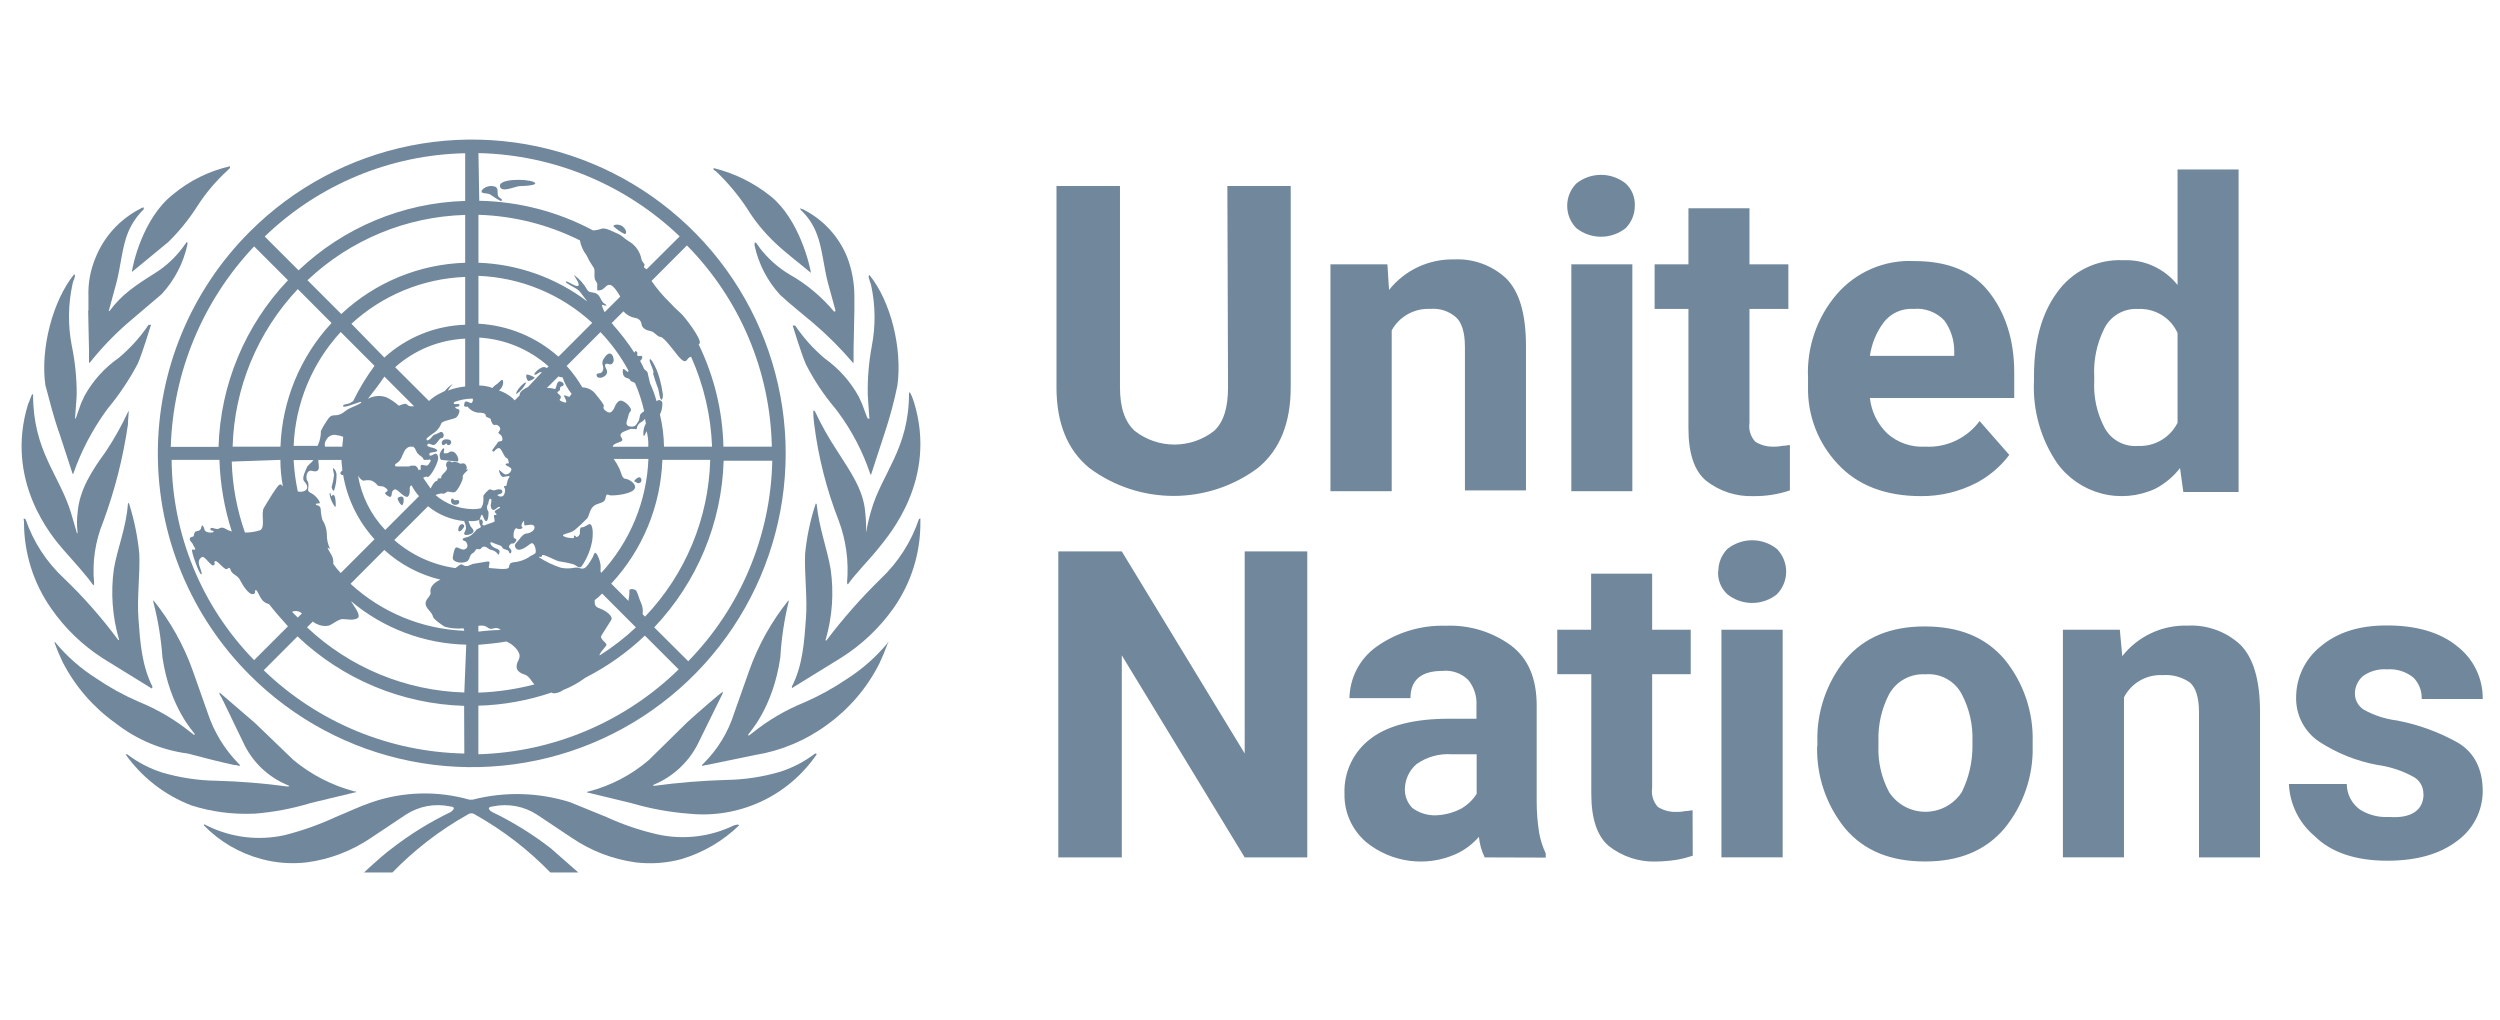 <svg width="98" height="40" viewBox="0 0 98 40" fill="none" xmlns="http://www.w3.org/2000/svg">
<g clip-path="url(#clip0_4525_605)">
<path d="M48.113 7.292H50.596V15.181C50.596 16.57 50.176 17.638 49.303 18.349C48.349 19.057 47.193 19.44 46.005 19.44C44.817 19.44 43.66 19.057 42.707 18.349C41.834 17.638 41.414 16.57 41.414 15.181V7.292H43.903V15.181C43.903 15.988 44.098 16.542 44.485 16.894C44.929 17.239 45.475 17.427 46.038 17.427C46.6 17.427 47.146 17.239 47.59 16.894C47.977 16.539 48.139 15.957 48.139 15.181L48.113 7.292ZM56.067 12.109C55.762 12.094 55.458 12.164 55.19 12.313C54.923 12.461 54.703 12.682 54.555 12.95V19.255H52.154V10.363H54.386L54.451 11.365C54.755 10.982 55.144 10.675 55.587 10.467C56.03 10.26 56.516 10.158 57.005 10.169C57.377 10.151 57.749 10.208 58.099 10.335C58.448 10.463 58.769 10.66 59.042 10.913C59.559 11.43 59.818 12.303 59.818 13.564V19.223H57.425V13.596C57.425 13.014 57.295 12.627 57.068 12.431C56.932 12.313 56.773 12.224 56.601 12.168C56.429 12.113 56.247 12.093 56.067 12.109ZM61.434 8.067C61.434 7.741 61.561 7.428 61.789 7.195C62.065 6.974 62.407 6.854 62.76 6.854C63.112 6.854 63.454 6.974 63.73 7.195C63.849 7.306 63.942 7.441 64.003 7.592C64.065 7.743 64.093 7.905 64.085 8.067C64.086 8.393 63.958 8.707 63.73 8.94C63.454 9.16 63.112 9.28 62.76 9.28C62.407 9.28 62.065 9.16 61.789 8.94C61.561 8.707 61.434 8.393 61.434 8.067ZM63.988 10.363V19.255H61.596V10.363H63.988ZM70.164 19.223C69.706 19.378 69.225 19.454 68.741 19.448C68.063 19.474 67.397 19.256 66.866 18.834C66.413 18.445 66.187 17.766 66.187 16.797V12.109H64.861V10.363H66.187V8.164H68.579V10.363H70.104V12.109H68.579V16.57C68.559 16.703 68.569 16.84 68.608 16.968C68.647 17.097 68.715 17.215 68.806 17.314C69.009 17.442 69.245 17.509 69.485 17.508C69.615 17.513 69.745 17.503 69.872 17.476C70.002 17.476 70.099 17.445 70.164 17.445V19.223ZM78.764 17.832C78.42 18.29 77.978 18.665 77.471 18.931C76.801 19.276 76.058 19.454 75.304 19.448C73.914 19.448 72.815 19.028 72.039 18.187C71.266 17.367 70.847 16.274 70.875 15.147V14.825C70.817 13.622 71.222 12.441 72.007 11.527C72.382 11.095 72.851 10.754 73.377 10.53C73.904 10.306 74.474 10.205 75.046 10.234C76.34 10.234 77.314 10.621 77.957 11.43C78.599 12.239 78.958 13.306 78.958 14.598V15.601H73.3C73.357 16.13 73.597 16.621 73.979 16.991C74.181 17.171 74.416 17.309 74.671 17.398C74.926 17.487 75.196 17.524 75.466 17.508C75.877 17.532 76.287 17.452 76.66 17.277C77.032 17.102 77.355 16.837 77.6 16.505L78.764 17.832ZM75.014 12.109C74.792 12.094 74.57 12.133 74.367 12.223C74.164 12.313 73.987 12.452 73.849 12.627C73.556 13.014 73.367 13.47 73.3 13.951H76.606V13.758C76.606 13.328 76.47 12.909 76.218 12.562C76.064 12.4 75.876 12.275 75.668 12.197C75.459 12.118 75.236 12.088 75.014 12.109ZM85.587 19.286L85.457 18.349C85.196 18.685 84.865 18.961 84.488 19.158C83.829 19.463 83.086 19.53 82.383 19.347C81.681 19.164 81.065 18.743 80.639 18.155C79.994 17.205 79.675 16.07 79.732 14.922V14.76C79.732 13.399 80.022 12.303 80.639 11.462C80.93 11.052 81.319 10.721 81.772 10.501C82.224 10.28 82.724 10.177 83.227 10.201C83.634 10.182 84.04 10.26 84.41 10.429C84.781 10.598 85.107 10.852 85.36 11.172V6.644H87.753V19.286H85.587ZM82.094 14.922C82.06 15.551 82.194 16.177 82.483 16.737C82.605 16.979 82.796 17.179 83.032 17.311C83.268 17.444 83.539 17.503 83.809 17.481C84.127 17.496 84.444 17.418 84.719 17.257C84.994 17.096 85.217 16.858 85.36 16.573V13.05C85.226 12.756 85.006 12.509 84.729 12.342C84.452 12.175 84.132 12.095 83.809 12.112C83.536 12.096 83.264 12.161 83.028 12.299C82.792 12.437 82.602 12.642 82.483 12.888C82.194 13.47 82.06 14.115 82.094 14.763V14.922ZM51.245 21.615V33.61H48.792L43.974 25.689V33.61H41.485V21.615H43.974L48.792 29.536V21.615H51.245ZM58.201 33.61C58.076 33.357 57.999 33.083 57.974 32.803C57.724 33.091 57.414 33.323 57.067 33.481C56.499 33.733 55.873 33.824 55.257 33.744C54.642 33.664 54.06 33.416 53.575 33.028C53.296 32.795 53.072 32.502 52.921 32.172C52.771 31.841 52.696 31.48 52.704 31.116C52.687 30.698 52.773 30.282 52.953 29.905C53.133 29.527 53.403 29.199 53.739 28.949C54.417 28.432 55.452 28.174 56.81 28.174H57.877V27.656C57.9 27.293 57.784 26.935 57.554 26.654C57.423 26.524 57.266 26.425 57.092 26.364C56.919 26.303 56.734 26.28 56.551 26.299C55.71 26.299 55.29 26.654 55.29 27.366H52.898C52.905 26.976 53.002 26.593 53.181 26.247C53.36 25.901 53.617 25.601 53.932 25.37C54.73 24.794 55.697 24.498 56.681 24.529C57.596 24.492 58.496 24.766 59.235 25.305C59.914 25.822 60.238 26.598 60.238 27.666V31.419C60.238 31.831 60.27 32.242 60.335 32.648C60.386 32.927 60.473 33.199 60.593 33.456V33.618L58.201 33.61ZM56.235 31.962C56.596 31.957 56.95 31.868 57.271 31.703C57.519 31.561 57.73 31.361 57.885 31.121V29.568H56.914C56.42 29.532 55.928 29.669 55.524 29.956C55.385 30.077 55.272 30.226 55.194 30.393C55.116 30.561 55.074 30.743 55.071 30.927C55.067 31.064 55.091 31.201 55.141 31.328C55.191 31.456 55.266 31.572 55.361 31.67C55.614 31.857 55.919 31.959 56.234 31.962H56.235ZM66.356 33.545C66.145 33.614 65.928 33.669 65.709 33.707C65.452 33.745 65.193 33.767 64.933 33.772C64.255 33.797 63.59 33.579 63.058 33.158C62.606 32.769 62.379 32.09 62.379 31.121V26.428H61.045V24.686H62.372V22.488H64.764V24.686H66.276V26.428H64.764V30.89C64.744 31.023 64.753 31.159 64.793 31.287C64.832 31.416 64.9 31.535 64.991 31.634C65.194 31.761 65.43 31.828 65.67 31.827C65.8 31.832 65.93 31.822 66.057 31.795C66.187 31.795 66.284 31.762 66.349 31.762L66.356 33.545ZM67.359 22.391C67.358 22.065 67.486 21.751 67.714 21.518C67.99 21.298 68.332 21.178 68.684 21.178C69.037 21.178 69.379 21.298 69.654 21.518C69.887 21.756 70.018 22.075 70.018 22.408C70.018 22.74 69.887 23.059 69.654 23.297C69.379 23.516 69.037 23.636 68.684 23.636C68.332 23.636 67.99 23.516 67.714 23.297C67.59 23.183 67.492 23.042 67.429 22.885C67.367 22.729 67.34 22.559 67.351 22.391H67.359ZM69.88 24.686V33.608H67.48V24.686H69.88ZM71.241 29.246V29.084C71.209 27.91 71.599 26.762 72.34 25.851C73.084 24.977 74.118 24.556 75.445 24.556C76.806 24.556 77.837 24.977 78.581 25.851C79.323 26.762 79.713 27.909 79.68 29.084V29.246C79.71 30.421 79.316 31.568 78.572 32.477C77.828 33.35 76.794 33.77 75.467 33.77C74.106 33.77 73.075 33.35 72.331 32.477C71.59 31.566 71.2 30.419 71.232 29.244L71.241 29.246ZM73.635 29.051V29.212C73.607 29.854 73.752 30.49 74.055 31.056C74.21 31.291 74.421 31.485 74.669 31.619C74.918 31.752 75.195 31.822 75.477 31.822C75.759 31.822 76.037 31.752 76.285 31.619C76.533 31.485 76.744 31.291 76.9 31.056C77.183 30.483 77.328 29.852 77.32 29.212V29.051C77.343 28.411 77.198 27.776 76.9 27.209C76.765 26.954 76.558 26.744 76.305 26.607C76.052 26.469 75.764 26.408 75.477 26.433C75.191 26.415 74.905 26.479 74.654 26.616C74.402 26.753 74.195 26.959 74.055 27.209C73.759 27.777 73.615 28.411 73.635 29.051ZM84.772 26.465C84.463 26.449 84.156 26.523 83.887 26.677C83.619 26.832 83.401 27.061 83.26 27.336V33.608H80.866V24.686H83.097L83.193 25.721C83.496 25.335 83.885 25.026 84.329 24.819C84.773 24.611 85.259 24.51 85.749 24.525C86.126 24.504 86.503 24.56 86.859 24.688C87.214 24.815 87.54 25.013 87.818 25.269C88.335 25.786 88.593 26.658 88.593 27.92V33.61H86.201V27.92C86.201 27.337 86.071 26.95 85.846 26.755C85.534 26.538 85.157 26.435 84.778 26.465H84.772ZM94.996 31.116C94.998 30.987 94.966 30.859 94.903 30.745C94.841 30.632 94.75 30.537 94.639 30.469C94.189 30.217 93.696 30.052 93.184 29.984C92.376 29.833 91.605 29.525 90.916 29.076C90.625 28.883 90.389 28.617 90.23 28.306C90.071 27.994 89.995 27.647 90.009 27.298C90.014 26.926 90.101 26.559 90.263 26.224C90.424 25.889 90.658 25.593 90.946 25.358C91.594 24.807 92.433 24.517 93.566 24.517C94.698 24.517 95.634 24.776 96.313 25.326C96.632 25.57 96.889 25.884 97.064 26.244C97.24 26.605 97.329 27.002 97.323 27.402H94.931C94.937 27.248 94.911 27.093 94.856 26.949C94.8 26.804 94.716 26.672 94.607 26.562C94.316 26.326 93.947 26.21 93.573 26.238C93.24 26.213 92.909 26.304 92.635 26.497C92.536 26.58 92.456 26.684 92.4 26.801C92.344 26.918 92.314 27.046 92.312 27.176C92.31 27.305 92.341 27.433 92.404 27.546C92.466 27.66 92.557 27.755 92.667 27.823C93.067 28.044 93.506 28.187 93.96 28.243C94.8 28.402 95.609 28.697 96.354 29.116C97 29.504 97.323 30.15 97.323 31.024C97.32 31.404 97.228 31.777 97.053 32.114C96.879 32.451 96.628 32.742 96.321 32.964C95.642 33.481 94.737 33.74 93.573 33.74C92.344 33.74 91.374 33.416 90.727 32.769C90.428 32.518 90.185 32.207 90.012 31.856C89.84 31.505 89.742 31.123 89.725 30.732H91.993C91.994 30.928 92.041 31.122 92.131 31.296C92.221 31.47 92.351 31.621 92.51 31.735C92.848 31.947 93.244 32.049 93.643 32.025C94.515 32.09 95.004 31.767 95.004 31.118L94.996 31.116Z" fill="#70879C"/>
<path d="M28.778 32.351C27.845 32.807 26.784 32.933 25.77 32.707C25.081 32.549 24.409 32.321 23.767 32.026L22.343 31.445C21.106 31.058 19.784 31.023 18.528 31.347H18.398C17.146 30.991 15.815 31.025 14.583 31.445C14.099 31.607 13.645 31.832 13.161 32.026C12.517 32.326 11.845 32.564 11.156 32.738C10.143 32.962 9.083 32.837 8.15 32.383L8.02 32.318C7.988 32.318 7.988 32.318 7.988 32.35C8.609 32.99 9.393 33.449 10.256 33.676C10.836 33.831 11.439 33.875 12.035 33.804C12.94 33.682 13.803 33.35 14.557 32.835L15.918 31.928C16.425 31.602 17.04 31.487 17.63 31.609C17.954 31.64 17.695 31.802 17.663 31.834C16.848 32.226 16.077 32.703 15.362 33.257C14.876 33.612 14.001 34.453 14.001 34.453L14.646 35.004L15.359 34.226C16.233 33.32 17.235 32.547 18.333 31.931C18.375 31.9 18.426 31.883 18.478 31.883C18.53 31.883 18.581 31.9 18.623 31.931C19.722 32.547 20.724 33.32 21.598 34.226L22.31 35.004L22.956 34.453L21.595 33.257C20.882 32.703 20.112 32.227 19.299 31.834C19.234 31.802 19.009 31.64 19.333 31.609C19.924 31.488 20.539 31.603 21.046 31.931L22.407 32.838C23.16 33.353 24.023 33.685 24.928 33.807C25.523 33.878 26.127 33.834 26.706 33.679C27.558 33.426 28.337 32.971 28.974 32.353C28.957 32.335 28.934 32.324 28.91 32.321L28.781 32.353M31.949 29.54C31.539 29.853 31.079 30.094 30.588 30.252C29.895 30.456 29.177 30.564 28.454 30.574C27.524 30.602 26.596 30.677 25.673 30.801C25.608 30.801 25.577 30.801 25.608 30.769C26.414 30.44 27.063 29.815 27.423 29.023L28.33 27.179V27.116C28.267 27.148 27.361 27.924 26.941 28.312L25.428 29.799C24.745 30.383 23.938 30.803 23.068 31.028H23.036L23.004 31.06L24.737 31.479C25.485 31.7 26.255 31.84 27.033 31.899C27.995 31.994 28.965 31.827 29.842 31.418C30.718 31.009 31.468 30.371 32.013 29.572C32.013 29.538 31.981 29.538 31.948 29.538M34.794 25.206C34.333 25.763 33.788 26.243 33.177 26.629C32.656 26.982 32.104 27.285 31.527 27.536C30.793 27.833 30.107 28.237 29.49 28.734L29.362 28.831C29.328 28.831 29.328 28.831 29.328 28.797C29.328 28.764 30.299 27.796 30.59 25.759C30.632 25.029 30.74 24.304 30.913 23.593V23.527C30.242 24.36 29.717 25.3 29.362 26.308L28.779 27.957C28.546 28.699 28.136 29.374 27.583 29.923L27.518 29.986V30.019C27.583 30.019 27.647 29.986 27.712 29.986L29.587 29.599C30.617 29.433 31.593 29.023 32.433 28.403C33.294 27.78 33.993 26.96 34.47 26.011C34.591 25.757 34.699 25.498 34.794 25.233C34.857 25.17 34.825 25.17 34.794 25.201M36.021 20.352C35.723 21.237 35.212 22.036 34.535 22.679C33.764 23.431 33.051 24.24 32.401 25.099C32.401 25.13 32.336 25.099 32.368 25.067C32.627 24.175 32.693 23.237 32.562 22.318C32.433 21.542 32.108 20.701 32.013 19.764L31.981 19.732C31.981 19.764 31.948 19.795 31.948 19.829C31.753 20.438 31.623 21.067 31.56 21.704C31.527 22.48 31.657 23.482 31.592 24.258C31.527 25.165 31.462 26.101 31.043 26.909V26.974L32.982 25.778C33.781 25.273 34.473 24.618 35.02 23.848C35.721 22.855 36.091 21.668 36.079 20.453V20.323C36.054 20.327 36.031 20.339 36.014 20.356" fill="#70879C"/>
<path d="M33.951 20.872C33.957 20.613 33.946 20.354 33.918 20.096C33.854 19.189 33.304 18.447 32.819 17.677C32.49 17.181 32.199 16.663 31.946 16.125C31.928 16.108 31.906 16.097 31.881 16.093C31.878 16.267 31.89 16.439 31.914 16.611C32.077 17.918 32.403 19.2 32.884 20.426C33.166 21.188 33.276 22.003 33.206 22.812C33.206 22.877 33.206 22.877 33.237 22.909C33.529 22.489 34.111 21.906 34.467 21.454C34.822 21.002 36.762 18.803 35.828 15.764C35.788 15.629 35.734 15.498 35.666 15.375L35.634 15.409C35.634 17.606 34.567 18.545 34.146 20.031C34.065 20.307 34 20.588 33.953 20.872M33.984 16.346L33.791 15.827L33.659 15.541C33.335 14.953 32.882 14.445 32.335 14.055C31.888 13.68 31.497 13.244 31.17 12.761H31.073C31.105 12.857 31.397 13.828 31.591 14.28C31.91 14.905 32.301 15.492 32.755 16.027L32.852 16.155C33.397 16.891 33.822 17.707 34.113 18.575C34.113 18.584 34.116 18.591 34.122 18.598C34.128 18.603 34.136 18.607 34.145 18.607L34.695 16.925C34.891 16.33 35.053 15.724 35.179 15.111C35.374 13.656 34.921 11.812 34.08 10.778C34.062 10.796 34.051 10.819 34.048 10.843L34.08 10.972L34.145 11.167C34.317 11.954 34.328 12.768 34.176 13.559C34.058 14.188 34.004 14.826 34.016 15.466C34.016 15.563 34.08 16.373 34.08 16.404C34.08 16.434 34.048 16.404 34.016 16.404M31.391 8.23C31.66 8.483 31.87 8.793 32.005 9.137C32.232 9.686 32.295 10.498 32.459 11.103L32.751 12.169C32.751 12.203 32.717 12.234 32.685 12.203C32.195 11.618 31.603 11.127 30.937 10.752C30.503 10.489 30.12 10.149 29.806 9.75L29.645 9.523C29.64 9.519 29.635 9.515 29.63 9.513C29.624 9.51 29.618 9.509 29.612 9.509C29.606 9.509 29.6 9.51 29.594 9.513C29.589 9.515 29.584 9.519 29.579 9.523V9.62C29.734 10.345 30.08 11.014 30.582 11.56C31.002 11.948 31.455 12.304 31.875 12.659C32.432 13.135 32.952 13.654 33.428 14.211C33.428 14.211 33.46 14.244 33.46 14.211V13.694L33.492 12.142V11.625C33.493 11.095 33.397 10.568 33.206 10.073C32.883 9.278 32.286 8.624 31.524 8.23C31.492 8.198 31.427 8.198 31.362 8.165C31.365 8.19 31.377 8.213 31.396 8.23M28.069 6.718C28.519 7.147 28.921 7.624 29.266 8.141C29.579 8.653 29.959 9.121 30.398 9.531C30.688 9.822 31.562 10.501 31.787 10.695C31.756 10.436 31.334 8.593 30.204 7.687C29.548 7.163 28.787 6.788 27.972 6.588V6.653L28.069 6.718ZM9.96 31.898C10.715 31.839 11.461 31.698 12.186 31.477L13.933 31.057H13.964C13.964 31.053 13.963 31.049 13.962 31.045C13.96 31.041 13.958 31.037 13.955 31.034C13.952 31.031 13.949 31.029 13.945 31.027C13.941 31.026 13.937 31.025 13.933 31.025H13.899C13.022 30.793 12.206 30.374 11.507 29.796L9.995 28.341L8.605 27.145V27.21C8.734 27.403 9.219 28.471 9.512 29.052C9.863 29.851 10.515 30.479 11.327 30.798C11.359 30.83 11.327 30.83 11.262 30.83C10.34 30.706 9.411 30.63 8.481 30.605C7.758 30.594 7.041 30.485 6.347 30.281C5.857 30.122 5.397 29.881 4.986 29.569H4.921C5.564 30.476 6.461 31.172 7.498 31.571C8.292 31.823 9.124 31.932 9.955 31.895M9.211 29.986C9.277 29.986 9.308 30.019 9.405 30.019V29.986L9.342 29.923C8.799 29.366 8.39 28.694 8.145 27.957L7.563 26.308C7.207 25.3 6.682 24.36 6.01 23.527V23.593C6.195 24.302 6.314 25.028 6.367 25.759C6.657 27.763 7.628 28.734 7.628 28.766C7.628 28.798 7.628 28.831 7.595 28.798L7.466 28.701C6.85 28.204 6.163 27.802 5.429 27.505C4.852 27.254 4.3 26.951 3.78 26.597C3.169 26.212 2.623 25.732 2.163 25.176H2.131C2.225 25.44 2.333 25.699 2.455 25.952C2.943 26.903 3.653 27.723 4.524 28.344C5.347 28.99 6.33 29.404 7.368 29.54C7.984 29.702 8.598 29.864 9.211 29.994M4.006 25.791L5.947 26.988C5.964 26.97 5.975 26.947 5.978 26.922C5.558 26.082 5.493 25.177 5.429 24.271C5.364 23.462 5.493 22.493 5.461 21.717C5.4 21.068 5.272 20.427 5.079 19.805C5.079 19.773 5.047 19.741 5.047 19.708L5.015 19.741C4.95 20.678 4.595 21.519 4.465 22.295C4.336 23.214 4.402 24.151 4.658 25.043C4.691 25.076 4.626 25.108 4.626 25.076C3.985 24.211 3.271 23.401 2.493 22.657C1.816 22.024 1.306 21.236 1.005 20.361C0.988 20.343 0.966 20.331 0.941 20.328C0.908 20.328 0.941 20.393 0.941 20.458C0.937 21.672 1.309 22.858 2.007 23.853C2.542 24.625 3.223 25.284 4.013 25.793M3.657 22.947C3.689 22.915 3.689 22.915 3.689 22.85C3.611 22.036 3.733 21.214 4.044 20.458C4.5 19.223 4.826 17.945 5.015 16.642C5.015 16.481 5.047 16.189 5.047 16.125C5.015 16.125 5.015 16.125 5.015 16.157C4.763 16.696 4.471 17.215 4.141 17.71C3.624 18.421 3.107 19.197 3.042 20.102C3.01 20.36 3.01 20.62 3.042 20.878C3.042 20.887 3.038 20.895 3.032 20.901C3.026 20.907 3.018 20.91 3.01 20.91V20.878L2.783 20.102C2.329 18.614 1.297 17.683 1.297 15.478L1.263 15.446C1.2 15.575 1.167 15.705 1.103 15.833C0.164 18.873 2.072 21.072 2.464 21.525C2.856 21.979 3.371 22.526 3.66 22.947M2.299 16.898L2.848 18.58C2.852 18.58 2.856 18.579 2.86 18.577C2.864 18.576 2.868 18.573 2.871 18.57C2.873 18.567 2.876 18.564 2.877 18.56C2.879 18.556 2.88 18.552 2.88 18.548C3.183 17.686 3.608 16.871 4.141 16.128L4.238 15.998C4.685 15.458 5.075 14.873 5.402 14.253C5.596 13.8 5.888 12.83 5.919 12.733H5.823C5.497 13.217 5.105 13.652 4.658 14.026C4.092 14.42 3.626 14.94 3.297 15.546C3.265 15.643 3.2 15.74 3.169 15.836L2.975 16.387C2.975 16.387 2.942 16.452 2.942 16.387C2.942 16.322 3.007 15.578 3.007 15.449C3.007 14.805 2.942 14.162 2.81 13.532C2.659 12.741 2.67 11.927 2.842 11.139C2.849 11.071 2.871 11.005 2.907 10.946C2.907 10.914 2.939 10.849 2.939 10.816C2.939 10.783 2.939 10.784 2.907 10.752C2.066 11.787 1.581 13.662 1.776 15.085C1.936 15.699 2.098 16.313 2.293 16.899M3.456 12.178L3.489 13.731V14.215H3.521C3.977 13.641 4.486 13.111 5.041 12.632L6.334 11.533C6.839 10.987 7.189 10.315 7.347 9.588V9.493H7.315L7.153 9.718C6.852 10.117 6.479 10.457 6.054 10.721C5.278 11.206 4.761 11.561 4.307 12.175C4.276 12.209 4.242 12.209 4.276 12.144L4.566 11.076C4.728 10.462 4.793 9.655 5.02 9.11C5.162 8.77 5.371 8.462 5.634 8.203V8.132C5.569 8.132 5.537 8.163 5.472 8.197C4.697 8.6 4.09 9.264 3.758 10.072C3.547 10.561 3.447 11.091 3.467 11.623V12.172M5.181 10.653L6.591 9.493C7.02 9.073 7.4 8.607 7.723 8.101C8.058 7.577 8.46 7.099 8.92 6.68L9.016 6.582V6.518C8.197 6.704 7.432 7.08 6.786 7.618C5.588 8.555 5.201 10.397 5.169 10.656M18.173 20.683C18.27 20.553 18.043 20.456 17.978 20.683C17.913 20.91 18.076 20.845 18.173 20.683ZM20.63 14.993C20.533 14.959 20.177 15.38 20.241 15.446C20.411 15.335 20.546 15.178 20.63 14.993ZM20.695 14.928C20.759 14.959 20.985 14.831 20.954 14.797C20.922 14.764 20.63 14.636 20.63 14.701C20.625 14.741 20.628 14.782 20.64 14.821C20.651 14.86 20.67 14.896 20.695 14.928ZM25.059 18.936C25.189 18.905 25.156 18.71 25.059 18.71C24.963 18.71 24.833 18.871 24.866 18.871C24.899 18.871 24.994 18.968 25.059 18.936ZM23.475 14.634C23.378 14.634 23.346 14.732 23.443 14.796C23.481 14.808 23.521 14.811 23.56 14.806C23.599 14.8 23.637 14.786 23.67 14.764C23.707 14.747 23.739 14.72 23.762 14.686C23.785 14.652 23.797 14.612 23.798 14.571C23.798 14.472 23.67 14.344 23.733 14.279C23.797 14.214 23.895 14.312 23.96 14.279C23.99 14.264 24.015 14.241 24.032 14.212C24.049 14.183 24.058 14.15 24.057 14.117C24.057 14.053 24.025 13.858 23.895 13.858C23.765 13.858 23.636 14.117 23.636 14.117C23.621 14.153 23.613 14.191 23.613 14.23C23.613 14.27 23.621 14.308 23.636 14.344C23.67 14.472 23.636 14.634 23.475 14.634Z" fill="#70879C"/>
<path d="M25.608 14.666C25.663 14.863 25.729 15.057 25.803 15.248C25.835 15.345 25.869 15.701 25.932 15.668C25.995 15.635 25.997 15.441 25.965 15.345C25.93 15.114 25.876 14.887 25.803 14.666C25.77 14.536 25.545 14.052 25.48 14.083C25.415 14.115 25.577 14.407 25.608 14.537C25.64 14.667 25.577 14.602 25.608 14.667M24.477 9.17C24.574 9.202 24.574 9.008 24.412 8.88C24.25 8.751 23.992 8.815 24.057 8.88C24.184 8.994 24.325 9.092 24.477 9.17ZM19.628 7.78C19.401 7.65 19.596 7.457 19.434 7.327C19.348 7.292 19.253 7.283 19.162 7.3C19.07 7.318 18.985 7.36 18.917 7.424C18.755 7.619 19.11 7.554 19.207 7.619C19.304 7.684 19.628 7.909 19.661 7.877C19.667 7.869 19.671 7.86 19.673 7.85C19.674 7.84 19.674 7.83 19.67 7.821C19.667 7.811 19.662 7.802 19.655 7.795C19.648 7.788 19.639 7.783 19.629 7.78M20.922 7.133C20.632 7.003 19.561 7.003 19.597 7.295C19.634 7.587 20.211 7.295 20.373 7.295C20.535 7.295 21.181 7.262 20.922 7.133ZM17.978 19.612C17.914 19.58 17.817 19.644 17.784 19.58C17.751 19.517 17.688 19.547 17.688 19.58C17.678 19.608 17.676 19.637 17.682 19.665C17.687 19.694 17.7 19.72 17.719 19.742C17.755 19.773 17.801 19.79 17.849 19.79C17.896 19.79 17.942 19.773 17.978 19.742C17.994 19.724 18.003 19.701 18.003 19.677C18.003 19.653 17.994 19.63 17.978 19.612ZM17.364 17.447C17.461 17.447 17.461 17.381 17.494 17.381C17.527 17.381 17.494 17.447 17.591 17.447C17.688 17.447 17.784 17.22 17.494 17.22C17.267 17.22 17.299 17.447 17.364 17.447ZM17.753 17.705C17.591 17.672 17.622 17.769 17.494 17.769C17.299 17.802 17.461 17.64 17.397 17.575C17.364 17.543 17.267 17.705 17.235 17.802C17.235 17.867 17.235 17.995 17.299 18.027L17.914 18.092C18.043 18.092 17.914 17.737 17.753 17.705ZM15.747 19.806C15.812 19.806 15.844 19.612 15.812 19.515C15.781 19.419 15.585 19.483 15.585 19.547C15.612 19.648 15.668 19.738 15.747 19.806ZM13.161 19.806C13.161 19.742 13.161 19.483 13.096 19.419C13.031 19.353 13.031 19.45 13 19.45C12.968 19.45 12.966 19.322 12.935 19.322C12.903 19.322 12.935 19.515 13 19.644C13.065 19.772 13.161 19.967 13.161 19.806ZM13.096 19.225C13.16 19.037 13.193 18.841 13.193 18.643C13.197 18.587 13.187 18.532 13.165 18.481C13.142 18.43 13.108 18.386 13.065 18.351C13.031 18.351 13.065 18.448 13.096 18.609C13.079 18.774 13.047 18.936 13 19.095C13 19.127 13.065 19.288 13.096 19.225Z" fill="#70879C"/>
<path d="M9.798 26.467C11.518 28.188 13.71 29.36 16.096 29.835C18.482 30.311 20.956 30.067 23.204 29.137C25.452 28.206 27.373 26.629 28.725 24.606C30.077 22.583 30.799 20.205 30.799 17.772C30.799 15.339 30.077 12.96 28.725 10.938C27.373 8.915 25.452 7.338 23.204 6.407C20.956 5.476 18.482 5.233 16.096 5.708C13.71 6.184 11.518 7.356 9.798 9.077C8.654 10.217 7.746 11.572 7.126 13.064C6.506 14.556 6.187 16.156 6.187 17.772C6.187 19.388 6.506 20.987 7.126 22.48C7.746 23.972 8.654 25.327 9.798 26.467ZM6.727 18.027H8.602C8.632 18.982 8.795 19.927 9.087 20.836C8.985 20.806 8.887 20.762 8.796 20.706C8.667 20.641 8.57 20.737 8.537 20.737C8.408 20.737 8.247 20.641 8.247 20.737C8.247 20.834 8.375 20.771 8.375 20.836C8.375 20.901 8.052 20.899 8.02 20.771C7.988 20.642 7.923 20.512 7.891 20.674C7.86 20.836 7.729 20.802 7.664 20.836C7.624 20.88 7.601 20.936 7.599 20.996C7.599 21.061 7.438 21.029 7.438 21.126C7.438 21.223 7.534 21.256 7.568 21.353C7.601 21.45 7.696 21.515 7.633 21.546C7.569 21.578 7.599 21.515 7.534 21.546C7.469 21.578 7.826 22.549 7.891 22.516C7.956 22.483 7.793 22.194 7.793 22.062C7.787 22.015 7.797 21.968 7.821 21.927C7.844 21.886 7.88 21.854 7.923 21.835C8.02 21.772 8.278 22.224 8.377 22.159C8.475 22.094 8.345 22.03 8.442 21.997C8.539 21.964 8.83 22.417 8.927 22.289C8.992 22.192 9.056 22.352 9.056 22.386C9.152 22.547 9.314 22.547 9.411 22.741C9.508 22.935 9.735 23.291 9.896 23.291C10.058 23.291 9.962 23.13 10.027 23.13C10.092 23.13 10.155 23.355 10.252 23.485C10.321 23.585 10.425 23.654 10.544 23.679C10.769 23.971 11.029 24.261 11.288 24.551L9.962 25.877C7.906 23.774 6.747 20.955 6.728 18.014M17.43 15.331L17.3 15.396C17.123 15.477 16.959 15.586 16.816 15.718L15.49 14.394C16.25 13.717 17.219 13.322 18.235 13.275V15.15C18.002 15.173 17.774 15.228 17.556 15.312C17.608 15.217 17.673 15.13 17.749 15.053C17.622 15.127 17.512 15.226 17.426 15.345M16.42 18.416V18.481C16.42 18.416 16.388 18.384 16.355 18.319C16.323 18.286 16.292 18.254 16.258 18.254H16.103L16.039 18.286H15.585C15.522 18.286 15.489 18.286 15.489 18.254C15.457 18.126 15.65 18.223 15.78 17.834C15.812 17.802 15.812 17.737 15.844 17.705L15.877 17.64L15.909 17.607L15.941 17.575C15.966 17.551 15.997 17.532 16.031 17.521C16.065 17.509 16.101 17.506 16.136 17.51H16.201L16.264 17.575L16.361 17.769C16.395 17.802 16.426 17.802 16.426 17.834C16.475 17.858 16.519 17.891 16.556 17.931L16.588 17.964V17.996C16.62 18.027 16.62 18.027 16.653 18.027H16.782C16.847 17.996 16.847 18.027 16.88 18.027V18.061C16.88 18.093 16.88 18.093 16.847 18.126C16.847 18.158 16.815 18.158 16.815 18.189C16.782 18.223 16.75 18.254 16.718 18.254C16.664 18.247 16.61 18.236 16.556 18.223C16.523 18.223 16.491 18.223 16.491 18.254V18.416M12.942 21.521C12.851 21.341 12.806 21.14 12.813 20.939C12.807 20.741 12.747 20.548 12.64 20.382C12.602 20.256 12.58 20.126 12.575 19.995C12.575 19.768 12.381 19.833 12.381 19.768C12.381 19.703 12.541 19.768 12.541 19.703C12.47 19.539 12.345 19.405 12.186 19.323C12.024 19.258 12.089 19.162 12.089 19.065C12.096 19.02 12.094 18.973 12.083 18.929C12.072 18.885 12.052 18.843 12.024 18.806C11.992 18.676 12.024 18.449 12.186 18.449C12.251 18.449 12.348 18.514 12.445 18.449C12.541 18.384 12.478 18.191 12.478 18.029H13.385C13.385 18.159 13.418 18.321 13.418 18.449C13.353 18.483 13.322 18.548 13.353 18.579C13.385 18.611 13.418 18.645 13.45 18.611C13.61 19.554 14.038 20.431 14.681 21.138L13.355 22.464C13.251 22.352 13.153 22.233 13.065 22.107V22.011C13.065 21.785 12.903 21.655 12.838 21.462M11.673 19.263C11.586 18.858 11.532 18.447 11.511 18.034H12.287C12.224 18.132 12.062 18.229 12.029 18.325C11.995 18.422 11.803 18.746 11.932 18.874C12.224 19.198 11.867 19.328 11.673 19.263ZM11.835 24.048L11.673 24.209L11.447 23.984C11.51 23.955 11.581 23.945 11.65 23.956C11.72 23.968 11.784 24 11.835 24.048ZM13.84 15.73C13.807 15.73 13.807 15.764 13.775 15.764C13.678 15.861 13.42 15.827 13.452 15.925C13.483 16.024 14.164 15.699 14.164 15.764C14.164 15.829 13.872 15.925 13.678 16.022C13.485 16.119 13.42 16.281 13.096 16.281C12.934 16.281 12.87 16.409 12.806 16.506C12.719 16.628 12.643 16.759 12.579 16.895C12.582 17.096 12.538 17.296 12.449 17.477H11.511C11.577 15.818 12.23 14.236 13.355 13.014L14.681 14.341C14.358 14.777 14.077 15.242 13.84 15.73ZM15.068 14.761L16.233 15.925H16.103C15.974 15.925 15.974 15.827 15.877 15.827C15.682 15.861 15.65 15.925 15.619 15.892C15.475 15.76 15.311 15.651 15.133 15.569C14.921 15.498 14.69 15.51 14.486 15.602C14.454 15.602 14.454 15.634 14.422 15.634C14.648 15.343 14.876 15.052 15.068 14.761ZM13.452 17.122C13.452 17.25 13.42 17.38 13.42 17.509H12.741C12.728 17.459 12.727 17.406 12.738 17.356C12.75 17.305 12.773 17.258 12.806 17.218C12.844 17.153 12.902 17.102 12.972 17.073C13.042 17.043 13.12 17.038 13.193 17.057C13.282 17.066 13.369 17.088 13.452 17.122ZM14.034 18.642L14.099 18.738C14.164 18.803 14.227 18.867 14.293 18.835C14.378 18.819 14.466 18.819 14.551 18.835C14.639 18.87 14.717 18.925 14.778 18.997C14.843 19.094 14.972 19.029 15.068 19.094C15.165 19.159 15.262 19.224 15.133 19.287C15.005 19.351 15.262 19.482 15.295 19.482C15.328 19.482 15.36 19.417 15.36 19.32C15.36 19.287 15.424 19.159 15.522 19.19C15.62 19.222 15.909 19.579 16.006 19.449C16.103 19.319 16.039 19.159 16.071 19.094C16.072 19.077 16.079 19.061 16.091 19.049C16.103 19.037 16.119 19.03 16.136 19.029C16.214 19.181 16.311 19.322 16.426 19.449L15.101 20.775C14.54 20.187 14.169 19.443 14.034 18.642ZM15.068 14.017L13.775 12.692C14.996 11.57 16.577 10.919 18.235 10.855V12.73C17.056 12.768 15.929 13.227 15.059 14.023M13.378 12.31L12.053 10.984C13.73 9.401 15.93 8.49 18.235 8.425V10.3C16.428 10.358 14.704 11.07 13.384 12.305M12.996 12.661C11.769 13.984 11.058 15.705 10.994 17.509H9.119C9.184 15.207 10.094 13.009 11.673 11.333L12.996 12.661ZM10.991 18.027C10.992 18.375 11.024 18.722 11.088 19.063C11.056 19.063 11.056 18.965 10.96 18.998C10.863 19.032 10.506 19.644 10.346 19.906C10.216 20.131 10.409 20.616 10.216 20.778C10.028 20.842 9.831 20.875 9.633 20.875H9.602C9.286 19.98 9.112 19.042 9.084 18.094L10.991 18.027ZM18.201 29.538C15.262 29.481 12.454 28.315 10.338 26.274L11.663 24.947C13.431 26.628 15.756 27.597 18.194 27.669L18.201 29.538ZM18.201 27.146C15.903 27.078 13.709 26.169 12.035 24.592L12.262 24.365C12.31 24.405 12.365 24.438 12.423 24.462C12.563 24.533 12.723 24.556 12.877 24.527C13.007 24.495 13.266 24.268 13.428 24.268C13.589 24.268 13.848 24.333 14.01 24.237C14.171 24.14 13.911 23.816 13.815 23.654C13.783 23.621 13.783 23.589 13.751 23.558C15.02 24.628 16.617 25.233 18.277 25.271L18.201 27.146ZM18.201 24.727C16.543 24.662 14.961 24.009 13.741 22.885L15.065 21.558C15.688 22.126 16.445 22.526 17.264 22.723C16.974 22.851 16.844 23.045 16.877 23.207C16.91 23.369 16.682 23.465 16.682 23.66C16.682 23.856 16.94 23.984 16.974 24.178C17.005 24.274 17.232 24.436 17.427 24.565C17.669 24.634 17.921 24.656 18.171 24.63L18.201 24.727ZM18.137 22.141C18.04 22.076 17.975 22.206 17.846 22.269C16.959 22.141 16.129 21.759 15.454 21.17L16.779 19.845C17.184 20.176 17.68 20.379 18.201 20.427C18.201 20.491 18.267 20.556 18.267 20.686C18.267 20.816 18.17 20.88 18.201 20.945C18.233 21.01 18.525 20.945 18.557 20.848C18.589 20.751 18.46 20.686 18.428 20.589C18.395 20.524 18.395 20.491 18.363 20.427H18.46C18.559 20.433 18.657 20.422 18.752 20.394C18.769 20.393 18.785 20.386 18.796 20.374C18.808 20.362 18.815 20.346 18.816 20.329C18.816 20.297 18.849 20.266 18.849 20.232C18.849 20.199 18.881 20.201 18.881 20.169L18.914 20.201C18.946 20.266 19.011 20.459 19.074 20.427C19.138 20.396 19.172 20.104 19.139 20.039C19.108 19.997 19.09 19.946 19.09 19.894C19.09 19.841 19.108 19.79 19.139 19.748C19.139 19.715 19.172 19.522 19.236 19.553C19.299 19.585 19.236 19.748 19.236 19.812C19.236 19.91 19.301 20.039 19.398 19.974C19.463 19.942 19.528 19.845 19.593 19.877C19.658 19.909 19.431 19.974 19.398 20.039C19.364 20.104 19.494 20.136 19.463 20.169C19.431 20.202 19.398 20.169 19.366 20.201C19.334 20.232 19.431 20.427 19.366 20.459C19.301 20.491 19.074 20.556 19.011 20.589C18.947 20.622 18.881 20.556 18.914 20.524C18.947 20.492 18.914 20.362 18.849 20.362C18.784 20.362 18.784 20.394 18.784 20.459C18.784 20.524 18.849 20.621 18.849 20.653C18.849 20.684 18.752 20.718 18.687 20.75C18.618 20.852 18.53 20.939 18.428 21.008C18.332 21.073 18.137 21.073 18.137 21.138C18.137 21.203 18.235 21.203 18.267 21.235C18.332 21.332 18.363 21.462 18.235 21.527C18.106 21.592 17.943 21.428 17.878 21.462C17.813 21.495 17.781 21.655 17.749 21.849C17.718 22.042 18.105 22.107 18.298 22.011C18.428 21.947 18.395 21.752 18.525 21.687C18.655 21.622 18.622 21.494 18.752 21.527C18.882 21.56 18.849 21.428 18.977 21.428C19.106 21.428 19.107 21.527 19.269 21.558C19.528 21.623 19.528 21.817 19.559 21.72C19.591 21.623 19.625 21.558 19.431 21.494C19.237 21.428 19.139 21.203 19.301 21.268C19.494 21.365 19.656 21.365 19.69 21.462C19.723 21.558 19.915 21.527 19.948 21.623C19.98 21.785 20.11 21.623 20.013 21.527C19.916 21.43 19.948 21.397 20.013 21.332C20.078 21.267 20.11 21.365 20.207 21.235C20.303 21.105 20.174 21.138 20.142 21.073C20.11 21.008 20.142 20.653 20.272 20.718C20.402 20.783 20.53 20.686 20.465 20.653C20.4 20.619 20.497 20.427 20.53 20.427C20.564 20.427 20.53 20.556 20.562 20.589C20.594 20.622 20.918 20.491 20.951 20.653C20.984 20.814 20.724 20.911 20.659 20.911C20.53 20.911 20.432 21.041 20.335 21.17C20.238 21.298 20.142 21.332 20.207 21.462C20.272 21.592 20.4 21.558 20.53 21.494C20.66 21.428 20.756 21.332 20.821 21.3C20.951 21.235 21.047 21.623 20.983 21.687C20.918 21.751 20.789 21.785 20.724 21.849C20.538 21.962 20.327 22.029 20.11 22.044C19.98 22.076 19.98 22.107 19.948 22.238C19.916 22.367 19.334 22.269 19.204 22.269C19.074 22.269 19.301 21.979 19.107 22.011L18.525 22.107C18.493 22.107 18.298 22.269 18.137 22.141ZM19.851 25.147C20.017 25.218 20.161 25.329 20.272 25.471C20.369 25.632 20.4 25.697 20.335 25.859C20.174 26.15 20.238 26.343 20.562 26.441C20.756 26.505 20.821 26.7 20.951 26.829C20.232 27.017 19.495 27.126 18.752 27.152V25.277C19.107 25.244 19.494 25.212 19.851 25.147ZM18.752 24.76V24.533C19.172 24.468 19.074 24.727 19.366 24.63C19.411 24.615 19.459 24.614 19.505 24.625C19.55 24.637 19.592 24.661 19.625 24.695C19.333 24.7 19.041 24.722 18.752 24.76ZM18.752 29.576V27.663C19.73 27.636 20.699 27.461 21.625 27.146C21.638 27.158 21.653 27.168 21.67 27.173C21.687 27.178 21.704 27.18 21.722 27.178C21.85 27.17 21.974 27.125 22.077 27.049C22.388 26.926 22.681 26.763 22.95 26.564C23.802 26.131 24.587 25.575 25.279 24.916L26.603 26.24C24.496 28.297 21.691 29.485 18.747 29.567M23.984 12.658L24.438 12.204C24.556 12.338 24.716 12.429 24.892 12.463C24.959 12.467 25.022 12.495 25.07 12.543C25.117 12.591 25.146 12.654 25.15 12.721C25.183 12.883 25.344 12.948 25.506 12.98C25.667 13.011 25.764 13.207 25.894 13.207C26.024 13.207 26.443 13.787 26.605 13.982C26.702 14.079 26.832 14.241 26.928 14.111C27.025 13.981 27.025 14.014 27.09 13.982C27.588 15.094 27.867 16.291 27.913 17.509H26.029C26.023 17.084 25.969 16.661 25.869 16.248C25.934 16.117 25.967 15.973 25.965 15.827C25.968 15.8 25.963 15.772 25.949 15.748C25.935 15.724 25.913 15.705 25.888 15.694C25.863 15.683 25.834 15.681 25.807 15.687C25.78 15.694 25.756 15.709 25.738 15.73C25.672 15.487 25.585 15.249 25.48 15.02C25.448 14.89 25.415 14.729 25.383 14.599C25.383 14.568 25.318 14.534 25.253 14.469C25.206 14.358 25.152 14.251 25.091 14.147C25.189 14.082 25.221 13.92 25.091 13.952C24.898 13.985 25.028 13.855 24.963 13.79C24.898 13.725 24.898 13.79 24.866 13.824C24.615 13.436 24.333 13.068 24.025 12.724V12.692C23.96 12.692 23.96 12.659 23.992 12.659M25.124 23.62C25.059 23.491 25.028 23.329 24.963 23.199C24.929 23.071 24.671 23.071 24.671 23.136C24.676 23.266 24.665 23.396 24.639 23.523V23.558L23.96 22.879C25.19 21.555 25.901 19.833 25.965 18.027H27.84C27.78 20.321 26.87 22.511 25.286 24.172L25.189 24.075C25.214 23.921 25.191 23.762 25.124 23.621M23.571 24.919C23.67 24.757 23.863 24.465 23.96 24.303C24.057 24.141 23.701 23.916 23.506 23.849C23.311 23.783 23.311 23.688 23.311 23.526C23.417 23.449 23.514 23.363 23.603 23.267L24.928 24.593C24.491 25.005 24.015 25.373 23.506 25.693C23.473 25.628 23.7 25.401 23.765 25.304C23.83 25.207 23.506 25.079 23.57 24.917M24.379 17.188C24.217 16.963 24.444 16.93 24.669 16.833C24.799 16.769 24.961 16.866 24.961 16.801C24.966 16.757 24.98 16.713 25.002 16.675C25.024 16.636 25.054 16.602 25.09 16.574C25.168 16.539 25.236 16.483 25.285 16.413C25.285 16.477 25.317 16.543 25.317 16.608C25.254 16.716 25.221 16.838 25.22 16.963C25.22 17.06 25.22 17.188 25.317 16.963C25.317 16.93 25.348 16.93 25.348 16.898C25.4 17.098 25.422 17.305 25.413 17.512H24.024V17.48C24.12 17.318 24.477 17.35 24.379 17.188ZM24.637 14.537C24.638 14.542 24.637 14.546 24.636 14.55C24.634 14.554 24.632 14.558 24.629 14.561C24.626 14.564 24.622 14.566 24.618 14.568C24.614 14.57 24.61 14.571 24.606 14.571C24.573 14.602 24.411 14.344 24.411 14.537C24.411 14.731 24.476 14.796 24.606 14.829C24.736 14.862 24.669 14.926 24.768 14.958C24.816 14.966 24.861 14.989 24.896 15.023C25.049 15.377 25.168 15.745 25.252 16.122C25.203 16.146 25.16 16.179 25.123 16.219C25.058 16.284 25.09 16.413 25.026 16.509C24.928 16.671 24.896 16.769 24.637 16.704C24.476 16.639 24.606 16.446 24.637 16.284C24.669 16.122 24.734 16.154 24.734 16.057C24.734 15.96 24.411 15.603 24.249 15.733C24.087 15.864 24.12 15.992 23.99 16.122C23.927 16.187 23.862 16.187 23.765 16.122C23.668 16.057 23.635 15.992 23.668 15.929C23.701 15.865 23.441 15.572 23.345 15.443C23.283 15.364 23.204 15.3 23.115 15.256C23.026 15.211 22.927 15.187 22.827 15.184C22.652 14.884 22.446 14.602 22.212 14.344L23.538 13.018C23.971 13.47 24.34 13.979 24.637 14.53M22.407 15.437L22.342 15.534C22.31 15.599 22.148 15.469 22.115 15.502C22.082 15.535 22.342 15.857 22.083 15.761C21.825 15.664 21.987 15.664 21.987 15.566C21.987 15.467 21.76 15.405 21.89 15.34C22.02 15.275 21.89 15.178 22.018 15.145C22.147 15.112 22.115 14.985 21.953 14.952C21.791 14.918 21.825 15.307 21.728 15.243C21.633 15.216 21.535 15.205 21.436 15.21L21.89 14.757C21.94 14.782 21.996 14.793 22.052 14.788C22.13 15.024 22.25 15.243 22.407 15.436M21.89 21.999C22.097 22.027 22.303 22.07 22.504 22.129C22.632 22.194 22.731 22.322 22.827 22.16C23.022 21.867 23.154 21.537 23.215 21.191C23.279 20.706 23.183 20.544 23.118 20.544C23.053 20.544 22.924 20.674 22.794 20.674C22.731 20.674 22.731 20.802 22.731 20.899C22.731 20.996 22.601 21.094 22.569 21.029C22.537 20.964 22.471 20.996 22.504 21.061C22.537 21.126 22.245 21.094 22.115 21.029C21.922 20.933 22.342 20.933 22.535 20.771C22.705 20.628 22.867 20.477 23.021 20.317C23.118 20.157 23.118 19.962 23.279 19.833C23.441 19.704 23.7 19.736 23.733 19.541C23.767 19.346 23.798 19.379 23.895 19.413C23.992 19.446 24.898 19.379 24.898 19.089C24.898 18.959 24.704 18.799 24.511 18.765C24.38 18.765 24.349 18.507 24.284 18.378C24.22 18.242 24.144 18.112 24.057 17.99H25.418C25.353 19.649 24.699 21.231 23.574 22.452L23.543 22.419V22.29C23.574 22.032 23.381 21.611 23.316 21.675C23.251 21.738 23.316 21.74 23.122 22.032C23.057 22.129 22.96 22.29 22.832 22.29C22.703 22.29 22.702 22.225 22.508 22.257C22.337 22.29 22.162 22.29 21.991 22.257C21.682 22.158 21.388 22.016 21.117 21.837C21.15 21.805 21.247 21.87 21.247 21.773C21.247 21.677 21.764 21.967 21.894 21.999M26.969 25.911L25.645 24.592C27.325 22.824 28.294 20.499 28.367 18.061H30.273C30.213 21.006 29.034 23.817 26.975 25.924M30.264 17.509H28.358C28.327 16.118 27.996 14.75 27.387 13.5L27.42 13.468C27.549 13.338 26.806 12.369 26.676 12.272C26.526 12.14 26.384 12 26.25 11.853C25.986 11.596 25.748 11.315 25.539 11.012L26.928 9.621C29.006 11.728 30.197 14.552 30.255 17.51M18.755 6.001C21.7 6.066 24.515 7.23 26.644 9.266L25.35 10.553C25.286 10.521 25.221 10.489 25.253 10.424C25.318 10.327 25.156 10.327 25.124 10.069C25.05 9.808 24.876 9.586 24.639 9.453C24.477 9.356 24.38 9.228 24.219 9.163C24.057 9.098 23.733 8.904 23.571 8.969C23.468 9.006 23.359 9.027 23.249 9.033C21.875 8.298 20.345 7.9 18.787 7.87L18.755 6.001ZM18.755 8.42C20.138 8.462 21.495 8.805 22.732 9.423C22.77 9.635 22.859 9.835 22.991 10.005C23.064 10.164 23.15 10.316 23.249 10.459C23.346 10.556 23.281 10.751 23.313 10.913C23.313 10.976 23.378 11.041 23.411 11.106V11.365C23.411 11.396 23.54 11.396 23.636 11.331C23.733 11.266 23.798 11.138 23.928 11.171C24.058 11.204 24.219 11.461 24.315 11.625L23.701 12.239C23.636 12.11 23.571 11.948 23.605 11.948C23.638 11.948 23.701 11.98 23.733 11.98C23.863 11.98 23.636 11.883 23.636 11.852C23.54 11.753 23.54 11.625 23.411 11.528C23.283 11.431 23.087 11.495 23.023 11.366C22.895 11.136 22.719 10.937 22.505 10.784C22.472 10.784 22.764 11.139 22.667 11.204C22.57 11.269 22.213 10.978 22.182 11.043C22.15 11.108 22.57 11.269 22.699 11.398C22.764 11.463 22.892 11.657 23.023 11.818C21.79 10.886 20.3 10.355 18.755 10.299V8.42ZM18.755 10.813C20.414 10.878 21.995 11.532 23.216 12.656L21.891 13.982C21.022 13.209 19.917 12.753 18.755 12.689V10.813ZM18.755 13.232C19.773 13.285 20.743 13.684 21.503 14.363L21.438 14.428L21.374 14.397C21.212 14.332 20.889 14.655 20.954 14.687C21.019 14.719 21.147 14.559 21.212 14.59H21.244L20.695 15.172C20.533 15.238 20.372 15.366 20.372 15.463V15.496L20.177 15.694L20.08 15.597C19.927 15.469 19.751 15.37 19.562 15.306C19.607 15.27 19.645 15.226 19.673 15.177C19.7 15.127 19.718 15.072 19.724 15.015C19.724 14.822 19.659 14.885 19.562 14.983C19.466 15.082 19.369 15.112 19.304 15.209C19.139 15.145 18.964 15.113 18.787 15.112V13.237L18.755 13.232ZM18.528 15.625C18.539 15.652 18.542 15.681 18.536 15.71C18.531 15.739 18.517 15.765 18.496 15.786C18.431 15.851 18.238 15.625 18.205 15.818C18.14 16.013 18.335 15.916 18.335 15.948C18.43 16.071 18.568 16.152 18.722 16.175C18.852 16.175 19.045 16.175 19.045 16.304C19.045 16.369 19.207 16.369 19.239 16.434C19.239 16.53 19.337 16.692 19.401 16.659C19.464 16.626 19.562 16.692 19.596 16.757C19.629 16.822 19.596 16.854 19.562 16.918C19.466 17.016 19.659 16.983 19.693 17.176C19.726 17.37 19.531 17.241 19.497 17.371C19.434 17.468 19.369 17.533 19.304 17.63C19.272 17.662 19.337 17.727 19.369 17.695C19.401 17.663 19.466 17.565 19.562 17.565C19.659 17.565 19.756 17.92 19.854 17.953C19.953 17.987 19.918 18.115 19.951 18.147C19.984 18.179 19.789 18.147 19.821 18.212C19.853 18.277 20.048 18.309 20.048 18.406C20.037 18.459 20.009 18.506 19.968 18.541C19.927 18.576 19.875 18.597 19.821 18.599C19.724 18.599 19.562 18.374 19.562 18.437C19.562 18.501 19.628 18.696 19.724 18.696C19.821 18.696 20.048 18.599 19.951 18.729C19.854 18.859 19.886 19.053 19.821 19.053C19.756 19.053 19.724 19.053 19.789 19.15C19.802 19.2 19.803 19.252 19.791 19.302C19.78 19.353 19.757 19.4 19.724 19.44C19.689 19.461 19.647 19.47 19.605 19.464C19.564 19.458 19.526 19.439 19.497 19.408C19.497 19.375 19.693 19.375 19.693 19.278C19.693 19.181 19.596 19.15 19.401 19.215C19.304 19.246 19.272 19.181 19.207 19.181C19.142 19.181 18.949 19.408 18.949 19.44V19.602C18.952 19.717 18.918 19.831 18.852 19.925C18.735 19.951 18.616 19.962 18.496 19.957C17.973 19.942 17.471 19.748 17.073 19.408C17.154 19.367 17.242 19.345 17.332 19.343C17.429 19.375 17.461 19.311 17.526 19.278C17.591 19.245 17.752 19.343 17.849 19.278C17.946 19.213 18.173 18.794 18.14 18.696C18.106 18.598 18.366 18.437 18.335 18.406C18.303 18.374 18.27 18.437 18.27 18.406C18.27 18.374 18.335 18.374 18.27 18.244C18.205 18.114 18.108 18.179 18.043 18.179C17.946 18.115 17.784 18.082 17.752 18.115C17.721 18.148 17.622 18.05 17.591 18.082C17.566 18.084 17.542 18.095 17.524 18.112C17.506 18.13 17.496 18.154 17.494 18.179C17.461 18.244 17.526 18.309 17.526 18.374C17.494 18.502 17.299 18.599 17.299 18.696C17.299 18.793 17.202 18.729 17.17 18.761C17.139 18.793 17.17 18.858 17.105 18.858C17.04 18.858 16.943 19.02 16.88 19.15C16.782 19.02 16.685 18.858 16.588 18.729C16.653 18.696 16.718 18.664 16.75 18.696C16.847 18.761 17.235 18.082 17.17 17.888C17.105 17.695 17.008 17.823 16.912 17.855C16.815 17.887 16.815 17.792 16.847 17.758C16.878 17.725 17.3 17.727 17.073 17.596C16.977 17.533 16.718 17.533 16.75 17.436C16.782 17.339 16.912 17.436 16.943 17.436C17.105 17.5 17.202 17.176 17.299 17.176C17.461 17.176 17.397 16.854 17.235 16.951C17.073 17.048 17.008 17.016 16.943 17.113C16.878 17.209 16.718 17.338 16.718 17.209C16.718 17.144 17.073 16.951 17.139 16.854C17.21 16.78 17.265 16.692 17.299 16.595C17.332 16.497 17.784 16.434 17.881 16.369C17.955 16.302 18.002 16.209 18.011 16.11C18.011 16.013 17.881 16.045 17.849 15.98C17.817 15.915 18.011 15.98 18.011 15.883C18.011 15.786 17.849 15.883 17.784 15.818C17.784 15.786 17.784 15.786 17.817 15.755C18.045 15.67 18.285 15.626 18.528 15.625H18.593H18.528ZM18.235 6.001V7.876C15.797 7.948 13.471 8.917 11.704 10.598L10.377 9.272C12.493 7.231 15.302 6.064 18.241 6.007M9.963 9.66L11.289 10.985C9.608 12.753 8.639 15.078 8.567 17.516H6.694C6.784 14.586 7.946 11.791 9.96 9.66" fill="#70879C"/>
</g>
<defs>
<clipPath id="clip0_4525_605">
<rect width="96.873" height="28.8" fill="white" transform="translate(0.6 5.4)"/>
</clipPath>
</defs>
</svg>
